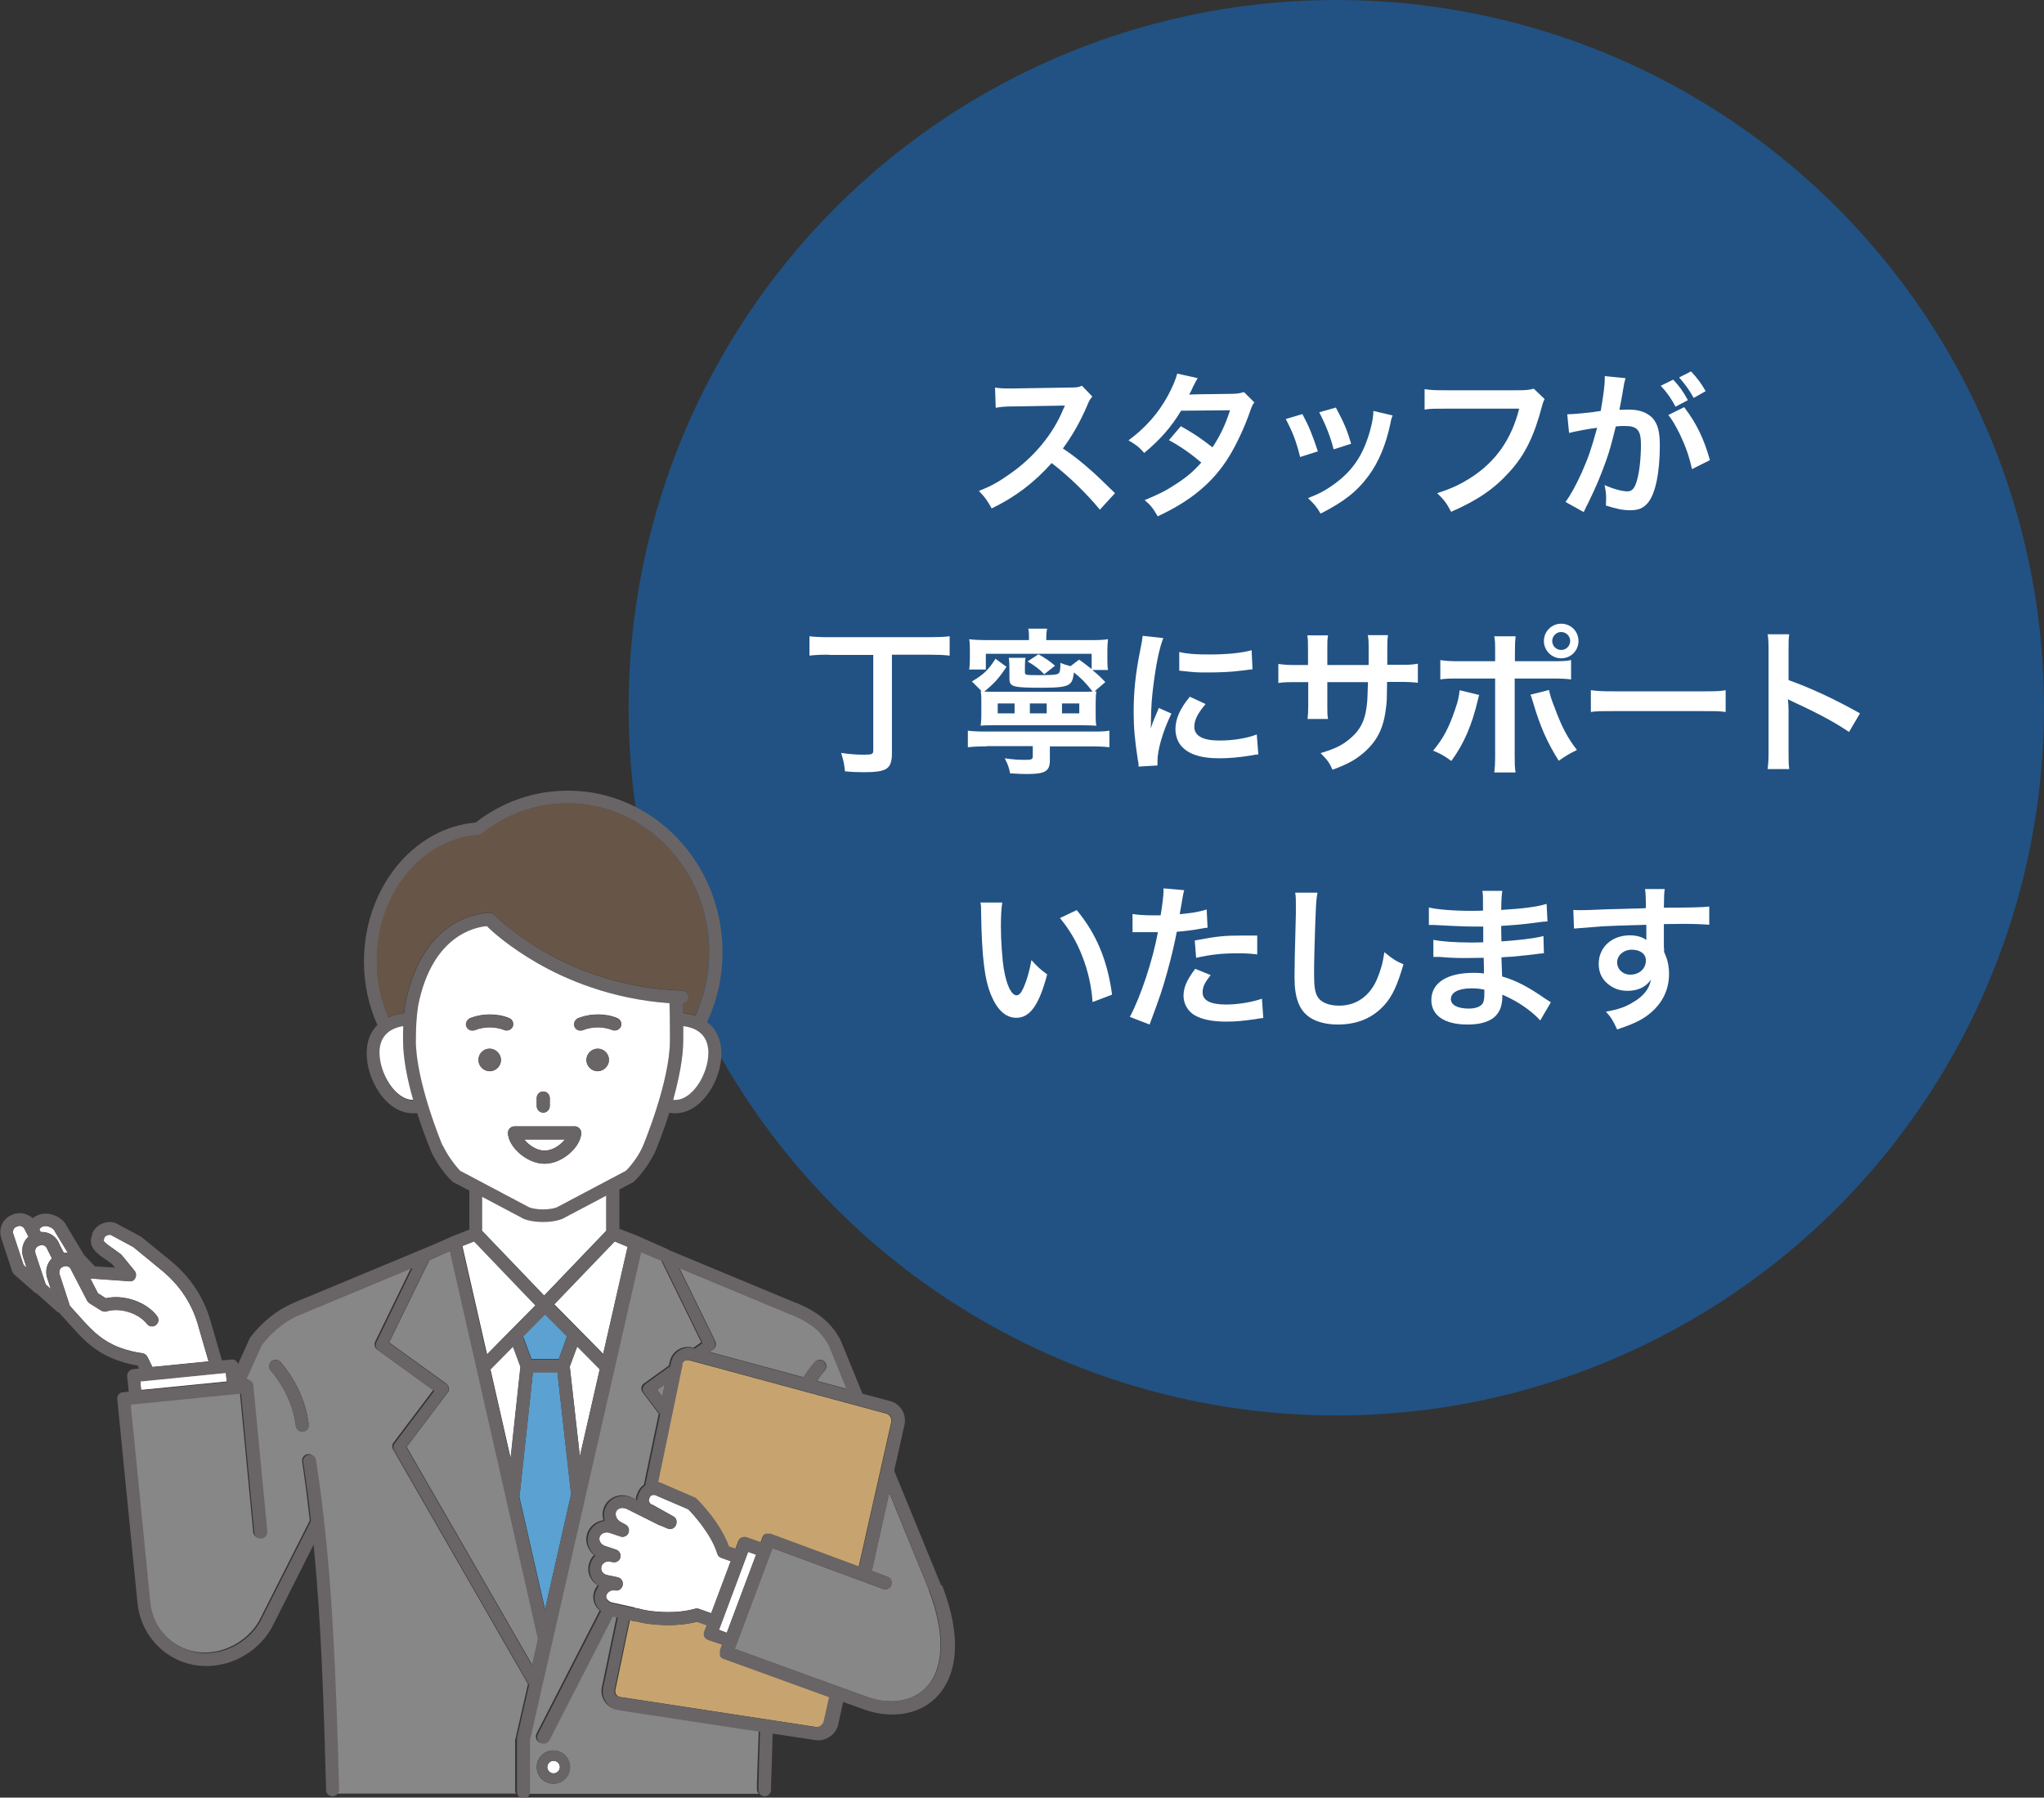 <svg xmlns="http://www.w3.org/2000/svg" id="_&#x30EC;&#x30A4;&#x30E4;&#x30FC;_2" viewBox="0 0 90.98 80.01"><rect x="0" y="0" width="90.98" height="80.01" fill="#333333" stroke="none"/><g id="_&#x30EC;&#x30A4;&#x30E4;&#x30FC;_1-2"><g><circle cx="59.48" cy="31.5" r="31.5" style="fill:#215283;"></circle><g><path d="M1.75,54.71l.06,.12c.15,0,.29,.02,.43,.09,.19,.1,.34,.27,.41,.47l.19,.37c.06,0,.12,0,.18,0l-.57-.94s-.02-.03-.02-.04c-.06-.14-.36-.26-.51-.2l-.04,.02c-.06,.02-.1,.06-.12,.11Z" style="fill:#fff;"></path><path d="M1.19,56.44l-.15-.45c-.12-.35-.02-.72,.23-.94l-.13-.25s-.01-.02-.02-.04c-.03-.08-.08-.14-.14-.17-.04-.02-.11-.04-.2-.01l-.04,.02c-.07,.02-.11,.07-.14,.13-.03,.07-.03,.15,0,.23,0,0,0,0,0,0l.45,1.36,.14,.13Z" style="fill:#fff;"></path><path d="M2.26,57.37l-.15-.45c-.12-.34-.03-.69,.2-.91l-.18-.36s-.01-.02-.02-.04c-.03-.08-.08-.14-.14-.17-.04-.02-.11-.04-.2-.01l-.05,.02c-.16,.06-.19,.23-.14,.36,0,0,0,0,0,0l.45,1.36,.23,.2Z" style="fill:#fff;"></path><path d="M8.86,59.14s0,0,0,0c-.28-1.09-.85-1.96-1.76-2.68l-1.17-.96-1-.54c-.1-.03-.26,.04-.29,.13v.04c-.05,.08-.05,.11,.14,.26l.57,.41s.04,.03,.06,.05l.58,.71c.1,.12,.08,.3-.04,.41-.02,.02-.04,.03-.07,.04,0,0-.02,0-.03,.01,0,0-.02,0-.03,0,0,0-.02,0-.03,0-.01,0-.02,0-.03,0,0,0-.01,0-.02,0l-1.68-.12s-.03,0-.04,0l.34,.66,.35,.22c.8-.18,1.8,.16,2.28,.79,.1,.13,.07,.31-.05,.4-.13,.1-.31,.07-.4-.05-.37-.48-1.2-.74-1.79-.56-.08,.02-.17,.01-.24-.03l-.53-.33s-.08-.07-.1-.11l-.68-1.31s-.01-.02-.02-.04c-.03-.08-.08-.14-.14-.17-.04-.02-.11-.04-.2-.01l-.04,.02c-.16,.06-.19,.23-.14,.36l.45,1.38,.47,.52c.7,.79,1.3,1.37,2.76,1.59,.09,.01,.18,.07,.22,.16l.22,.45,2.5-.25-.42-1.45Z" style="fill:#fff;"></path><path d="M22.96,77.38s0-.04,0-.06l.54-2.37-6-10.43c-.06-.1-.05-.23,.02-.32l1.76-2.33-2.49-1.8c-.11-.08-.15-.23-.09-.36l1.61-3.31-5.02,2.09s0,0-.01,0c-.6,.25-1.19,.72-1.67,1.33l-.71,1.58h.03s0,0,0,0c0,0,0,0,0,0,.08,0,.15,.02,.21,.06,0,0,0,0,0,0,.01,0,.02,.02,.03,.03,0,0,0,0,.01,.01,0,0,.01,.02,.02,.03,0,0,0,.01,.01,.02,0,0,0,.02,.01,.03,0,0,0,.02,.01,.03,0,0,0,.02,0,.03,0,0,0,.02,0,.03,0,0,0,0,0,0,0,0,0,0,0,0l.62,6.47c.02,.16-.1,.3-.26,.31,0,0-.02,0-.03,0-.15,0-.27-.11-.29-.26l-.59-6.19-4.91,.49,.87,8.78c.14,1.38,1.35,2.4,2.7,2.27,0,0,0,0,0,0,.95-.07,1.89-.72,2.28-1.57,0,0,0,0,0,0l2.17-4.3c-.1-.88-.21-1.75-.34-2.62-.02-.16,.08-.3,.24-.33,.16-.02,.3,.08,.33,.24,.74,4.81,.88,9.7,1.01,14.43v.24c0,.08-.02,.15-.07,.2h8s-.03-.07-.03-.12v-2.34Zm-9.46-13.66s-.02,0-.04,0c-.14,0-.27-.11-.29-.25-.11-.88-.5-1.74-1.12-2.47-.1-.12-.09-.3,.03-.41,.12-.1,.3-.09,.41,.03,.69,.82,1.13,1.77,1.25,2.77,.02,.16-.09,.3-.25,.32Z" style="fill:#878787;"></path><path d="M33.69,79.63v-.24c.03-.77,.05-1.55,.08-2.34l-6.29-.96c-.23-.04-.43-.16-.56-.35-.13-.19-.18-.42-.13-.65l.65-3.12-.22-.05-2.82,5.5c-.07,.14-.25,.2-.39,.13-.14-.07-.2-.25-.13-.39l2.81-5.48c-.07-.06-.13-.13-.17-.2-.11-.18-.14-.39-.09-.59,.03-.12,.09-.24,.17-.33-.12-.07-.22-.17-.29-.29-.13-.21-.16-.45-.09-.68,.04-.15,.12-.28,.22-.38-.1-.08-.19-.19-.25-.31-.11-.21-.12-.45-.05-.66,.11-.31,.38-.53,.72-.58-.06-.21-.05-.43,.05-.63,.14-.29,.45-.48,.79-.48,.15,0,.31,.04,.44,.11l.16,.08c0-.1,.03-.19,.07-.28l.03-.07c.06-.13,.15-.23,.26-.31l.66-3.16-.71-.94c-.05-.06-.07-.14-.06-.22,.01-.08,.05-.15,.12-.19l1.1-.79,.04-.17c.08-.39,.41-.66,.81-.66,.07,0,.15,0,.22,.03h.03s.34-.24,.34-.24l-1.78-3.64-.95-.4-4.95,21.71v2.31s-.01,.09-.03,.12h.86s9.42,0,9.42,0c-.06-.05-.09-.13-.09-.21Zm-9.06-.24c-.41,0-.74-.33-.74-.74s.33-.74,.74-.74,.74,.33,.74,.74-.33,.74-.74,.74Z" style="fill:#878787;"></path><path d="M31.74,60.06l-.16,.11,4.19,1.13c.15-.23,.31-.46,.5-.68,.1-.12,.29-.14,.41-.03,.12,.1,.14,.29,.03,.41-.13,.15-.24,.3-.35,.46l1.34,.36-.8-1.97s-.01-.02-.02-.02c-.38-.72-1.05-1.08-1.66-1.33,0,0,0,0-.01,0l-4.97-2.07,1.6,3.27c.06,.13,.02,.28-.09,.36Z" style="fill:#878787;"></path><polygon points="29.48 62.17 29.59 61.61 29.25 61.86 29.48 62.17" style="fill:#878787;"></polygon><polygon points="23.17 60.82 22.84 59.92 21.83 60.94 22.73 64.9 23.17 60.82" style="fill:#fff;"></polygon><polygon points="25.7 59.91 25.36 60.81 25.81 64.81 26.7 60.93 25.7 59.91" style="fill:#fff;"></polygon><polygon points="22.74 59.2 22.74 59.2 23.84 58.09 21.11 55.24 20.58 55.45 21.68 60.28 22.74 59.2" style="fill:#fff;"></polygon><polygon points="27.37 55.24 24.67 58.05 26.85 60.26 27.94 55.48 27.37 55.24" style="fill:#fff;"></polygon><polygon points="25.24 59.47 24.26 58.48 23.28 59.47 23.66 60.49 24.87 60.49 25.24 59.47" style="fill:#5ba1d1;"></polygon><polygon points="24.81 61.07 23.72 61.07 23.12 66.63 24.26 71.63 25.42 66.51 24.81 61.07" style="fill:#5ba1d1;"></polygon><path d="M23.96,72.93l-3.92-17.26-.93,.42-1.79,3.66,2.54,1.83c.06,.05,.1,.11,.12,.19,.01,.08,0,.15-.06,.22l-1.82,2.41,5.6,9.72,.27-1.19Z" style="fill:#878787;"></path><path d="M24.64,78.37c-.15,0-.28,.13-.28,.28s.13,.28,.28,.28,.28-.13,.28-.28-.13-.28-.28-.28Z" style="fill:#fff;"></path><path d="M24.64,77.91c-.41,0-.74,.33-.74,.74s.33,.74,.74,.74,.74-.33,.74-.74-.33-.74-.74-.74Zm0,1.02c-.15,0-.28-.13-.28-.28s.13-.28,.28-.28,.28,.13,.28,.28-.13,.28-.28,.28Z" style="fill:#696566;"></path><path d="M13.74,63.4c-.13-1-.56-1.95-1.25-2.77-.1-.12-.29-.14-.41-.03-.12,.1-.14,.29-.03,.41,.62,.73,1.01,1.58,1.12,2.47,.02,.15,.14,.25,.29,.25,.01,0,.02,0,.04,0,.16-.02,.27-.16,.25-.32Z" style="fill:#696566;"></path><rect x="6.25" y="61.28" width="3.83" height=".4" transform="translate(-6.02 1.1) rotate(-5.66)" style="fill:#fff;"></rect><path d="M32.23,73.83s0,0,0,0c0,0,0,0,0,0,0,0-.01,0-.02-.01,0,0-.02,0-.03-.01,0,0-.01-.01-.02-.02,0,0-.02-.01-.02-.02,0,0-.01-.01-.02-.02,0,0-.01-.01-.02-.02,0,0,0-.02-.01-.02,0,0-.01-.02-.01-.02,0,0,0-.02,0-.03,0,0,0-.02,0-.03,0,0,0-.02,0-.03,0,0,0-.02,0-.03,0,0,0-.02,0-.03,0,0,0-.02,0-.03,0,0,0-.02,0-.03,0,0,0-.02,0-.03,0,0,0,0,0,0,0,0,0,0,0,0l.09-.25-.62-.21c-.07-.03-.13-.08-.17-.15-.03-.07-.04-.15,0-.22l.11-.28-.45-.16c-.62,.16-1.34,.19-2.12,.1-.2-.02-.39-.06-.55-.11,0,0-.02,0-.02,0-.02,0-.04,0-.06,0l-.25-.06-.65,3.11c-.01,.07,0,.14,.04,.2s.1,.1,.17,.11l8.76,1.34s.03,0,.05,0c.15,0,.29-.11,.33-.26l.24-1.07-4.71-1.71Z" style="fill:#c7a46f;"></path><path d="M29.28,65.97c.06,.01,.12,.03,.17,.06l1.46,.63s.04,.02,.06,.04c.1,.08,1.09,1.09,1.46,2.14l.3,.1,.13-.34c.05-.15,.22-.22,.36-.17l.63,.22,.08-.21s0,0,0,0h0s0,0,0,0c0,0,0-.02,.01-.02,0,0,0-.02,.01-.03,0,0,0-.01,.01-.02,0,0,.01-.02,.02-.03,0,0,.01-.01,.02-.02,0,0,.02-.01,.02-.02,0,0,.02,0,.02-.01,0,0,.02-.01,.02-.01,0,0,.02,0,.03-.01,0,0,.01,0,.02,0,.01,0,.02,0,.04,0,0,0,.01,0,.02,0,.01,0,.02,0,.04,0,0,0,.01,0,.02,0,.01,0,.02,0,.03,0,0,0,.02,0,.02,0l3.94,1.46,1.45-6.44c.04-.16-.07-.33-.22-.37l-8.79-2.38s-.05,0-.07,0c-.12,0-.22,.08-.25,.2l-1.09,5.25Z" style="fill:#c7a46f;"></path><path d="M28.26,71.57s.09,0,.13,.01c.16,.05,.35,.09,.57,.12,.74,.09,1.42,.06,1.98-.1,.03,0,.05-.01,.08-.01,.03,0,.06,0,.1,.02l.54,.19,.87-2.32-.42-.15c-.09-.03-.15-.1-.18-.19-.26-.86-1.11-1.79-1.29-1.97l-1.42-.61s0,0,0,0c-.04-.02-.08-.03-.12-.03-.05,0-.13,.02-.17,.1l-.03,.07c-.03,.06-.02,.12,0,.15,.02,.05,.07,.1,.12,.12,0,0,.01,0,.02,0l.93,.52c.11,.06,.17,.18,.14,.3v.03c-.02,.09-.08,.16-.16,.2-.08,.04-.17,.04-.25,0-.14-.06-.26-.11-.37-.15-.01,0-.03,0-.04-.02l-1.4-.7c-.06-.03-.12-.04-.19-.04-.12,0-.23,.06-.27,.15-.08,.16,.01,.38,.2,.48l.22,.12c.13,.07,.18,.23,.12,.37-.06,.14-.22,.2-.36,.15l-.47-.16s-.09-.02-.13-.02c-.15,0-.27,.08-.32,.2-.02,.07-.02,.15,.02,.22,.04,.09,.13,.16,.23,.19l.48,.16c.15,.05,.23,.21,.19,.36-.05,.15-.21,.23-.36,.19h-.04s-.07-.03-.11-.03c-.16,0-.29,.09-.33,.23-.03,.1,0,.18,.03,.23,.05,.08,.13,.13,.22,.15l.47,.1c.15,.03,.25,.17,.23,.31h0c0,.09-.05,.16-.11,.21-.06,.05-.14,.07-.22,.06h-.08s-.02-.01-.03-.01c-.13,0-.26,.11-.3,.25-.01,.05,0,.09,.03,.14,.05,.08,.15,.15,.26,.17l.99,.22Z" style="fill:#fff;"></path><polygon points="33.66 69.18 33.3 69.06 32 72.54 32.35 72.67 33.66 69.18" style="fill:#fff;"></polygon><path d="M41.35,70.77l-1.77-4.33-.78,3.48,.7,.26c.15,.06,.23,.22,.17,.37-.04,.12-.15,.19-.27,.19-.03,0-.07,0-.1-.02l-4.92-1.82-1.68,4.49,5.76,2.09s0,0,0,0c1.04,.42,2.09,.29,2.72-.33,.85-.84,.91-2.43,.16-4.37Z" style="fill:#878787;"></path><path d="M41.89,70.56s0,0,0,0c0,0,0,0,0,0l-2.09-5.1,.46-2.05c.1-.46-.18-.93-.64-1.05l-1.23-.33-1-2.44s-.03-.06-.06-.09c-.47-.82-1.21-1.23-1.88-1.51,0,0-.01,0-.02,0l-5.63-2.34s-.04-.03-.06-.04l-1.35-.6s0,0,0,0c0,0,0,0,0,0l-.82-.32v-1.75l.61-.32s.04-.03,.06-.05c.34-.32,.75-.92,.94-1.35,.02-.06,.32-.76,.61-1.69,.09,.01,.17,.02,.26,.02,.55,0,1.08-.32,1.49-.91,.36-.51,.57-1.17,.57-1.76s-.23-1.09-.64-1.39c.45-.95,.69-2.01,.69-3.11,0-3.96-3.08-7.19-6.88-7.19-1.5,0-2.91,.49-4.11,1.42-2.79,.24-4.97,2.94-4.97,6.19,0,1.03,.22,1.98,.6,2.82-.31,.3-.48,.73-.48,1.26,0,.59,.21,1.24,.57,1.76,.41,.59,.94,.91,1.49,.91,.07,0,.13,0,.19-.01,.29,.93,.59,1.62,.61,1.68,.18,.43,.59,1.03,.94,1.35,.02,.02,.04,.03,.06,.05l.71,.37v1.74l-.75,.29s0,0,0,0c0,0,0,0,0,0l-.83,.37-6.25,2.6s-.01,0-.02,.01c-.7,.3-1.35,.82-1.9,1.52,0,0,0,0,0,0,0,0-.01,.02-.02,.03,0,0-.01,.02-.01,.03,0,0,0,0,0,0l-.51,1.13c-.02-.05-.05-.1-.09-.14-.06-.05-.14-.07-.21-.06l-.42,.04-.45-1.55c-.31-1.21-.95-2.19-1.95-2.98l-1.19-.97s-.03-.02-.05-.03l-1.05-.56s-.02-.01-.03-.02c-.4-.15-.9,.06-1.05,.46v.04c-.18,.44,.05,.7,.32,.92,0,0,0,0,.01,.01l.55,.39,.13,.16-.9-.06-.49-.52-.76-1.27c-.19-.42-.81-.67-1.25-.5l-.04,.02c-.08,.03-.16,.08-.23,.13-.06-.05-.12-.1-.19-.13-.2-.11-.44-.12-.66-.05l-.04,.02c-.22,.08-.39,.24-.48,.45-.08,.2-.09,.42-.01,.64l.47,1.43s.04,.09,.08,.13l.92,.81s.06,.04,.09,.05l.9,.8s.07,.05,.11,.06c0,.01,.02,.03,.03,.04l.51,.56c.7,.8,1.41,1.48,2.95,1.75l.06,.13-.27,.03c-.16,.02-.27,.16-.26,.32l.07,.68-.26,.03c-.08,0-.15,.04-.19,.1-.05,.06-.07,.14-.06,.21l.9,9.07c.16,1.6,1.49,2.8,3.04,2.8,.1,0,.19,0,.29-.01,1.17-.09,2.27-.85,2.75-1.9l1.76-3.49c.35,3.57,.45,7.17,.55,10.68v.24c.01,.16,.14,.28,.3,.28,0,0,0,0,0,0,.08,0,.15-.04,.2-.09,.05-.05,.08-.13,.08-.2v-.24c-.14-4.73-.28-9.63-1.02-14.43-.02-.16-.17-.27-.33-.24-.16,.02-.27,.17-.24,.33,.13,.87,.25,1.75,.34,2.62l-2.17,4.3s0,0,0,0c-.39,.85-1.33,1.5-2.28,1.57,0,0,0,0,0,0-1.35,.13-2.57-.88-2.7-2.27l-.87-8.78,4.91-.49,.59,6.19c.01,.15,.14,.26,.29,.26,0,0,.02,0,.03,0,.16-.02,.27-.16,.26-.31l-.62-6.47s0,0,0,0c0,0,0,0,0,0,0,0,0-.02,0-.03,0-.01,0-.02,0-.03,0,0,0-.02-.01-.03,0,0,0-.02-.01-.03,0,0,0-.01-.01-.02,0,0-.01-.02-.02-.03,0,0,0,0-.01-.01,0-.01-.02-.02-.03-.03,0,0,0,0,0,0-.06-.05-.13-.07-.21-.06,0,0,0,0,0,0h-.03s.71-1.57,.71-1.57c.48-.61,1.07-1.08,1.67-1.33,0,0,0,0,.01,0l5.02-2.09-1.61,3.31c-.06,.13-.02,.28,.09,.36l2.49,1.8-1.76,2.33c-.07,.09-.08,.22-.02,.32l6,10.43-.54,2.37s0,.04,0,.06v2.34s.01,.09,.03,.12c.05,.1,.14,.17,.26,.17s.21-.07,.26-.17c.02-.04,.03-.08,.03-.12v-2.31l4.95-21.71,.95,.4,1.78,3.64-.34,.24h-.03c-.07-.03-.15-.04-.22-.04-.4,0-.73,.27-.81,.66l-.04,.17-1.1,.79c-.06,.05-.1,.11-.12,.19-.01,.08,0,.15,.06,.22l.71,.94-.66,3.16c-.11,.08-.2,.18-.26,.31l-.03,.07c-.04,.09-.07,.18-.07,.28l-.16-.08c-.14-.07-.29-.11-.44-.11-.35,0-.65,.18-.79,.48-.1,.2-.11,.42-.05,.63-.33,.05-.61,.27-.72,.58-.07,.22-.06,.45,.05,.66,.06,.12,.14,.22,.25,.31-.1,.1-.18,.23-.22,.38-.07,.23-.03,.48,.09,.68,.07,.12,.17,.22,.29,.29-.08,.1-.13,.21-.17,.33-.05,.2-.02,.41,.09,.59,.05,.08,.11,.14,.17,.2l-2.81,5.48c-.07,.14-.02,.32,.13,.39,.14,.07,.32,.02,.39-.13l2.82-5.5,.22,.05-.65,3.12c-.05,.23,0,.46,.13,.65,.13,.19,.33,.31,.56,.35l6.29,.96c-.03,.78-.05,1.56-.07,2.34v.24c0,.08,.03,.16,.08,.21,.05,.05,.12,.08,.19,.08,0,0,0,0,0,0,.16,0,.28-.12,.29-.28v-.24c.03-.75,.05-1.51,.07-2.27l1.9,.29s.09,.01,.13,.01c.42,0,.8-.3,.89-.71l.22-1,.78,.28c.48,.19,.95,.28,1.41,.28,.75,0,1.43-.25,1.93-.74,.6-.59,1.43-2.03,.29-4.99Zm-3.42,4.92s0,0,0,0l-5.76-2.09,1.68-4.49,4.92,1.82s.07,.02,.1,.02c.12,0,.23-.07,.27-.19,.06-.15-.02-.32-.17-.37l-.7-.26,.78-3.48,1.77,4.33c.75,1.94,.69,3.54-.16,4.37-.63,.63-1.68,.75-2.72,.33Zm-2.1,1.39s-.03,0-.05,0l-8.76-1.34c-.07-.01-.13-.05-.17-.11s-.05-.13-.04-.2l.65-3.11,.25,.06s.04,0,.06,0c0,0,.02,0,.02,0,.17,.05,.35,.08,.55,.11,.78,.1,1.5,.06,2.12-.1l.45,.16-.11,.28c-.03,.07-.02,.15,0,.22,.03,.07,.09,.12,.17,.15l.62,.21-.09,.25s0,0,0,0c0,0,0,0,0,0,0,0,0,.02,0,.03,0,0,0,.02,0,.03,0,0,0,.02,0,.03,0,0,0,.02,0,.03,0,0,0,.02,0,.03,0,0,0,.02,0,.03,0,0,0,.02,0,.03,0,0,0,.02,0,.03,0,0,0,.02,.01,.02,0,0,0,.02,.01,.02,0,0,.01,.01,.02,.02,0,0,.01,.01,.02,.02,0,0,.02,.01,.02,.02,0,0,.01,.01,.02,.02,0,0,.02,0,.03,.01,0,0,.01,0,.02,.01,0,0,0,0,0,0,0,0,0,0,0,0l4.71,1.71-.24,1.07c-.03,.14-.18,.26-.33,.26Zm-9.36-5.69s-.04-.1-.03-.14c.04-.14,.17-.25,.3-.25,0,0,.02,0,.03,0h.08c.08,.02,.16,0,.22-.05,.06-.05,.1-.12,.11-.2h0c.02-.16-.08-.3-.23-.33l-.47-.1c-.1-.02-.18-.07-.22-.15-.03-.05-.06-.13-.03-.23,.04-.14,.17-.23,.33-.23,.04,0,.08,0,.11,.02h.04c.15,.06,.31-.03,.36-.18,.05-.15-.03-.31-.19-.36l-.48-.16c-.1-.03-.18-.1-.23-.19-.04-.07-.04-.15-.02-.22,.04-.12,.17-.2,.32-.2,.05,0,.09,0,.13,.02l.47,.16c.14,.05,.3-.02,.36-.15,.06-.14,0-.3-.12-.37l-.22-.12c-.18-.1-.27-.32-.2-.48,.05-.09,.15-.15,.27-.15,.06,0,.13,.02,.19,.04l1.4,.7s.03,.01,.04,.02c.11,.04,.24,.09,.37,.15,.08,.04,.17,.04,.25,0,.08-.04,.14-.12,.15-.2v-.03c.03-.12-.03-.24-.14-.3l-.93-.52s-.01,0-.02,0c-.06-.03-.1-.07-.12-.12-.01-.03-.02-.09,0-.15l.03-.07c.04-.09,.11-.1,.17-.1,.04,0,.08,0,.12,.03,0,0,0,0,0,0l1.42,.61c.19,.18,1.04,1.11,1.29,1.97,.03,.09,.09,.16,.18,.19l.42,.15-.87,2.32-.54-.19s-.06-.02-.1-.02c-.03,0-.05,0-.08,.01-.57,.16-1.24,.19-1.98,.1-.21-.03-.4-.07-.57-.12-.04-.01-.09-.02-.13-.01l-.99-.22c-.11-.03-.21-.09-.26-.17Zm2.46-9.01l-.23-.31,.35-.25-.12,.56Zm.89-1.44c.03-.12,.13-.2,.25-.2,.02,0,.05,0,.07,0l8.79,2.38c.16,.04,.26,.21,.22,.37l-1.45,6.44-3.94-1.46s-.02,0-.02,0c-.01,0-.02,0-.03,0,0,0-.01,0-.02,0-.01,0-.02,0-.04,0,0,0-.01,0-.02,0-.01,0-.02,0-.04,0,0,0-.02,0-.02,0,0,0-.02,0-.03,.01,0,0-.02,0-.02,.01,0,0-.02,0-.02,.01,0,0-.02,.01-.02,.02,0,0-.01,.01-.02,.02,0,0-.01,.02-.02,.03,0,0-.01,.01-.01,.02,0,0,0,.02-.01,.03,0,0,0,.01-.01,.02h0s0,0,0,0c0,0,0,0,0,0l-.08,.21-.63-.22c-.15-.05-.31,.03-.36,.17l-.13,.34-.3-.1c-.37-1.05-1.36-2.06-1.46-2.14-.02-.02-.04-.03-.06-.04l-1.46-.63c-.06-.03-.11-.04-.17-.06l1.09-5.25Zm1.46-1.02l-1.6-3.27,4.97,2.07s0,0,.01,0c.61,.25,1.28,.61,1.66,1.33,0,0,0,.02,.02,.02l.8,1.97-1.34-.36c.11-.16,.22-.31,.35-.46,.1-.12,.09-.3-.03-.41-.12-.1-.3-.09-.41,.03-.18,.22-.35,.44-.5,.68l-4.19-1.13,.16-.11c.11-.08,.15-.23,.09-.36Zm-8.14,14.42l-5.6-9.72,1.82-2.41c.05-.06,.07-.14,.06-.22-.01-.08-.05-.15-.12-.19l-2.54-1.83,1.79-3.66,.93-.42,3.92,17.26-.27,1.19Zm-2.23-37.02c1.1-.88,2.42-1.35,3.82-1.35,3.47,0,6.3,2.97,6.3,6.61,0,1.03-.22,1.99-.62,2.84-.17-.06-.35-.09-.54-.12,0-.14,0-.28-.02-.42,.14-.01,.26-.13,.26-.28,0-.16-.12-.29-.28-.3-2.73-.08-4.86-.99-6.16-1.74-1.42-.82-2.2-1.62-2.21-1.63-.05-.06-.13-.09-.2-.09-.03,0-.8-.01-1.65,.52-1.39,.87-1.93,2.51-2.14,3.73,0,.02,0,.05,0,.07,0,.05,0,.1-.01,.14-.26,.03-.5,.09-.71,.19-.33-.74-.51-1.59-.51-2.49,0-2.98,1.99-5.45,4.52-5.62,.06,0,.12-.03,.16-.06Zm10.07,9.76c0,.92-.7,2.1-1.48,2.1-.03,0-.06,0-.09,0,.25-.86,.45-1.83,.45-2.66h0s0-.3,0-.3c0-.11,0-.22,0-.33,.91,.12,1.12,.7,1.12,1.19Zm-13.01-.56c0-.51,.02-1.02,.1-1.54,.62-3.16,2.57-3.51,3.06-3.55,.25,.24,1.01,.93,2.22,1.63,1.28,.74,3.31,1.62,5.91,1.8,.03,.42,.03,.84,.02,1.35v.3s0,0,0,0h0c0,1.84-1.18,4.66-1.19,4.68-.15,.35-.5,.85-.77,1.13l-3.08,1.63c-.33,.12-.89,.12-1.22,0l-3.08-1.63c-.28-.27-.63-.78-.77-1.13-.01-.03-1.19-2.84-1.19-4.68Zm-.56-.62c0,.21-.01,.42-.01,.62,0,0,0,0,0,0s0,0,0,0c0,.82,.21,1.8,.45,2.66,0,0-.02,0-.02,0-.78,0-1.48-1.17-1.48-2.1,0-.48,.2-1.05,1.06-1.18Zm5.36,8.58s.02,.01,.03,.01c.23,.09,.53,.13,.83,.13s.6-.04,.83-.13c.01,0,.02,0,.03-.01l1.95-1.03v1.56l-2.76,2.88-2.76-2.88v-1.5l1.85,.98Zm-2.74,1.2l.53-.21,2.73,2.85-1.1,1.11s0,0,0,0l-1.07,1.08-1.1-4.83Zm2.26,4.48l.33,.89-.44,4.08-.9-3.95,1.01-1.02Zm.45-.45l.98-.99,.98,.99-.38,1.02h-1.21l-.38-1.02Zm2.08,1.34l.33-.9,1,1.01-.88,3.88-.45-4Zm-2.24,5.81l.6-5.56h1.09l.61,5.45-1.17,5.12-1.14-5Zm1.54-8.58l2.7-2.81,.57,.24-1.09,4.78-2.18-2.21Zm8.64,11.01l.35,.12-1.3,3.48-.35-.12,1.3-3.48Zm-27.06-7.59l3.81-.38,.04,.4-3.81,.38-.04-.4Zm.32-1.09c-.04-.09-.12-.15-.22-.16-1.46-.22-2.06-.8-2.76-1.59l-.47-.52-.45-1.38c-.05-.13-.02-.3,.14-.36l.04-.02c.09-.03,.16,0,.2,.01,.07,.03,.12,.1,.14,.17,0,.01,0,.02,.02,.04l.68,1.31s.06,.09,.1,.11l.53,.33c.07,.04,.16,.06,.24,.03,.59-.18,1.42,.08,1.79,.56,.1,.13,.28,.15,.4,.05,.13-.1,.15-.28,.05-.4-.49-.63-1.49-.97-2.28-.79l-.35-.22-.34-.66s.03,0,.04,0l1.68,.12s.01,0,.02,0c.01,0,.02,0,.03,0,0,0,.02,0,.03,0,0,0,.02,0,.03,0,0,0,.02,0,.03-.01,.02-.01,.05-.02,.07-.04,.12-.1,.14-.28,.04-.41l-.58-.71s-.03-.04-.06-.05l-.57-.41c-.19-.16-.18-.18-.15-.26v-.04c.05-.09,.21-.16,.31-.13l1,.54,1.17,.96c.9,.72,1.48,1.6,1.76,2.68,0,0,0,0,0,0l.42,1.45-2.5,.25-.22-.45ZM.6,54.94c-.03-.08-.03-.16,0-.23,.03-.06,.07-.1,.14-.13l.04-.02c.09-.03,.16,0,.2,.01,.07,.03,.12,.1,.14,.17,0,.01,0,.02,.02,.04l.13,.25c-.25,.22-.36,.58-.23,.94l.15,.45-.14-.13-.45-1.36s0,0,0,0Zm1.32-.35c.16-.06,.46,.06,.51,.2,0,.01,.01,.03,.02,.04l.57,.94c-.06,0-.12,0-.18,0l-.19-.37c-.08-.21-.22-.37-.41-.47-.13-.07-.28-.1-.43-.09l-.06-.12s.07-.09,.12-.11l.04-.02Zm-.33,1.22s0,0,0,0c-.05-.13-.02-.3,.14-.36l.05-.02c.09-.03,.16,0,.2,.01,.07,.03,.12,.1,.14,.17,0,.01,0,.02,.02,.04l.18,.36c-.24,.22-.32,.57-.2,.91l.15,.45-.23-.2-.45-1.36Z" style="fill:#696566;"></path><path d="M16.77,42.78c0,.9,.18,1.75,.51,2.49,.21-.09,.44-.16,.71-.19,0-.05,0-.1,.01-.14,0-.02,0-.04,0-.07,.21-1.22,.75-2.86,2.14-3.73,.85-.53,1.62-.52,1.65-.52,.08,0,.15,.03,.2,.09,0,0,.79,.82,2.21,1.63,1.31,.75,3.43,1.66,6.16,1.74,.16,0,.28,.14,.28,.3,0,.15-.12,.27-.26,.28,0,.14,.01,.28,.02,.42,.2,.02,.38,.06,.54,.12,.4-.85,.62-1.82,.62-2.84,0-3.64-2.83-6.61-6.3-6.61-1.39,0-2.71,.47-3.82,1.35-.05,.04-.1,.06-.16,.06-2.54,.17-4.52,2.64-4.52,5.62Z" style="fill:#675648;"></path><path d="M18.37,48.95s.02,0,.02,0c-.25-.86-.45-1.84-.45-2.66,0,0,0,0,0,0s0,0,0,0c0-.2,0-.41,.01-.62-.86,.14-1.06,.7-1.06,1.18,0,.92,.7,2.1,1.48,2.1Z" style="fill:#fff;"></path><path d="M30.41,45.67c0,.11,0,.21,0,.33v.3s0,0,0,0c0,.82-.21,1.79-.45,2.66,.03,0,.06,0,.09,0,.78,0,1.48-1.17,1.48-2.1,0-.49-.2-1.07-1.12-1.19Z" style="fill:#fff;"></path><path d="M21.46,54.78l2.76,2.88,2.76-2.88v-1.56l-1.95,1.03s-.02,.01-.03,.01c-.23,.09-.53,.13-.83,.13s-.6-.04-.83-.13c-.01,0-.02,0-.03-.01l-1.85-.98v1.5Z" style="fill:#fff;"></path><path d="M24.24,51.21c.37,0,.72-.26,.91-.5h-1.82c.19,.24,.54,.5,.91,.5Z" style="fill:#fff;"></path><path d="M19.71,50.98c.15,.35,.5,.85,.77,1.13l3.08,1.63c.33,.12,.89,.12,1.22,0l3.08-1.63c.28-.27,.63-.78,.77-1.13,.01-.03,1.19-2.84,1.19-4.68h0s0,0,0,0v-.3c0-.51,0-.93-.02-1.35-2.6-.18-4.63-1.06-5.91-1.8-1.21-.7-1.97-1.38-2.22-1.63-.49,.04-2.44,.39-3.06,3.55-.08,.52-.1,1.03-.1,1.54,0,1.84,1.18,4.66,1.19,4.68Zm4.53,.81c-.82,0-1.63-.78-1.63-1.37,0-.16,.13-.29,.29-.29h2.68c.16,0,.29,.13,.29,.29,0,.58-.81,1.37-1.63,1.37Zm1.86-4.61c0-.28,.23-.5,.5-.5s.5,.23,.5,.5-.23,.5-.5,.5-.5-.23-.5-.5Zm-1.63,1.69v.36c0,.16-.13,.29-.29,.29s-.29-.13-.29-.29v-.36c0-.16,.13-.29,.29-.29s.29,.13,.29,.29Zm-2.67-1.19c-.28,0-.5-.23-.5-.5s.23-.5,.5-.5,.5,.23,.5,.5-.23,.5-.5,.5Zm3.95-2.37c.27-.1,.56-.16,.86-.16s.59,.05,.86,.16c.15,.06,.22,.22,.17,.37-.04,.11-.15,.18-.27,.18-.03,0-.07,0-.1-.02-.21-.08-.43-.12-.65-.12s-.45,.04-.65,.12c-.15,.06-.32-.02-.37-.17-.06-.15,.02-.32,.17-.37Zm-4.81,0c.27-.1,.56-.16,.86-.16s.59,.05,.86,.16c.15,.06,.22,.22,.17,.37-.04,.11-.15,.18-.27,.18-.03,0-.07,0-.1-.02-.21-.08-.43-.12-.65-.12s-.45,.04-.65,.12c-.15,.06-.32-.02-.37-.17-.06-.15,.02-.32,.17-.37Z" style="fill:#fff;"></path><path d="M21.79,46.67c-.28,0-.5,.23-.5,.5s.23,.5,.5,.5,.5-.23,.5-.5-.23-.5-.5-.5Z" style="fill:#696566;"></path><path d="M21.14,45.85c.21-.08,.43-.12,.65-.12s.45,.04,.65,.12c.03,.01,.07,.02,.1,.02,.12,0,.23-.07,.27-.18,.06-.15-.02-.32-.17-.37-.27-.1-.56-.16-.86-.16s-.59,.05-.86,.16c-.15,.06-.22,.22-.17,.37,.06,.15,.22,.22,.37,.17Z" style="fill:#696566;"></path><path d="M27.11,47.17c0-.28-.23-.5-.5-.5s-.5,.23-.5,.5,.23,.5,.5,.5,.5-.23,.5-.5Z" style="fill:#696566;"></path><path d="M25.95,45.85c.21-.08,.43-.12,.65-.12s.45,.04,.65,.12c.03,.01,.07,.02,.1,.02,.12,0,.23-.07,.27-.18,.06-.15-.02-.32-.17-.37-.27-.1-.56-.16-.86-.16s-.59,.05-.86,.16c-.15,.06-.22,.22-.17,.37,.06,.15,.22,.22,.37,.17Z" style="fill:#696566;"></path><path d="M24.18,48.58c-.16,0-.29,.13-.29,.29v.36c0,.16,.13,.29,.29,.29s.29-.13,.29-.29v-.36c0-.16-.13-.29-.29-.29Z" style="fill:#696566;"></path><path d="M25.58,50.14h-2.68c-.16,0-.29,.13-.29,.29,0,.58,.81,1.37,1.63,1.37s1.63-.78,1.63-1.37c0-.16-.13-.29-.29-.29Zm-1.34,1.08c-.37,0-.72-.26-.91-.5h1.82c-.19,.24-.54,.5-.91,.5Z" style="fill:#696566;"></path></g><g><path d="M48.96,22.69c-.58-.71-1.39-1.5-2.15-2.08-.79,.88-1.6,1.5-2.67,2.02-.2-.36-.28-.48-.57-.78,.54-.21,.88-.4,1.4-.77,1.06-.74,1.9-1.76,2.35-2.85l.08-.18q-.11,0-2.32,.04c-.34,0-.53,.02-.76,.06l-.03-.9c.2,.03,.33,.04,.62,.04h.17l2.46-.04c.39,0,.45-.01,.62-.08l.46,.48c-.09,.1-.15,.2-.22,.38-.32,.75-.67,1.36-1.09,1.93,.44,.29,.82,.59,1.3,1.02q.18,.15,1.02,.97l-.67,.73Z" style="fill:#fff;"></path><path d="M55.84,17.9c-.09,.12-.11,.15-.22,.47-.22,.64-.61,1.46-.9,1.93-.71,1.16-1.7,1.99-3.19,2.68-.22-.38-.32-.5-.58-.72,.6-.25,.95-.42,1.37-.7,.5-.32,.79-.57,1.15-.97-.49-.42-.91-.71-1.44-1l.53-.62c.59,.33,.88,.53,1.41,.94,.33-.5,.57-.99,.78-1.65l-2.18,.02c-.43,.72-.93,1.29-1.64,1.88-.23-.26-.34-.35-.7-.56,.77-.57,1.33-1.21,1.76-2,.2-.37,.34-.71,.41-.97l.91,.2q-.08,.13-.21,.39c-.08,.19-.13,.27-.17,.34q.11-.01,1.82-.03c.29,0,.43-.02,.62-.08l.47,.47Z" style="fill:#fff;"></path><path d="M57.97,18.43c.29,.54,.43,.88,.69,1.66l-.79,.25c-.18-.71-.32-1.08-.64-1.69l.74-.22Zm4.02,.05c-.04,.1-.06,.14-.1,.36-.2,.95-.52,1.72-.97,2.33-.52,.71-1.1,1.16-2.14,1.69-.18-.31-.27-.41-.56-.69,.49-.19,.78-.34,1.19-.64,.82-.6,1.29-1.31,1.59-2.43,.09-.34,.13-.59,.13-.81l.85,.2Zm-2.53-.34c.37,.69,.5,1,.68,1.61l-.78,.25c-.13-.53-.34-1.07-.64-1.65l.74-.21Z" style="fill:#fff;"></path><path d="M68.76,17.74c-.06,.12-.08,.17-.12,.32-.35,1.34-.76,2.18-1.44,2.93-.69,.77-1.44,1.28-2.61,1.79-.2-.38-.29-.51-.62-.83,.62-.2,1.02-.38,1.53-.71,1.09-.71,1.78-1.7,2.12-3.05h-3.33c-.47,0-.63,0-.88,.04v-.91c.27,.04,.42,.05,.9,.05h3.21c.39,0,.53-.01,.75-.07l.48,.46Z" style="fill:#fff;"></path><path d="M72.35,16.85c-.02,.07-.04,.15-.06,.22-.01,.1-.02,.13-.04,.24q-.02,.15-.12,.68c-.03,.15-.03,.16-.05,.25,.2,0,.3-.01,.43-.01,.46,0,.8,.13,1.04,.37,.24,.27,.33,.6,.33,1.24,0,1.2-.2,2.16-.54,2.55-.2,.23-.41,.32-.78,.32-.32,0-.61-.06-1.08-.21,0-.13,.01-.24,.01-.31,0-.18-.01-.32-.07-.6,.38,.17,.78,.28,1.02,.28,.2,0,.32-.13,.42-.48,.11-.36,.18-1,.18-1.6,0-.64-.16-.83-.71-.83-.14,0-.25,0-.41,.02-.21,.85-.27,1.06-.43,1.52-.25,.69-.43,1.14-.84,1.97q-.04,.06-.1,.2s-.02,.06-.06,.12l-.81-.45c.21-.27,.49-.78,.73-1.32,.3-.69,.4-.97,.68-1.98-.36,.04-1.02,.17-1.25,.23l-.08-.83c.26,0,1.11-.08,1.49-.15,.13-.75,.18-1.18,.18-1.42v-.13l.91,.09Zm2.12,.04c.28,.3,.44,.52,.66,.92l-.55,.29c-.19-.36-.41-.67-.66-.93l.55-.27Zm.5,1.24c.54,.71,.88,1.41,1.14,2.35l-.8,.4c-.13-.6-.29-1.03-.55-1.58-.21-.41-.32-.6-.5-.83l.71-.35Zm.41-.43c-.18-.33-.39-.62-.64-.9l.53-.27c.27,.29,.46,.54,.65,.88l-.53,.3Z" style="fill:#fff;"></path><path d="M36.9,29.14c-.37,0-.61,.01-.87,.04v-.86c.25,.03,.5,.04,.86,.04h4.51c.35,0,.6-.01,.87-.04v.86c-.28-.03-.54-.04-.87-.04h-1.7v4.42c0,.36-.09,.58-.29,.68-.18,.09-.45,.13-.95,.13-.29,0-.55-.01-.85-.04-.04-.36-.05-.41-.17-.82,.37,.06,.71,.08,1,.08,.38,0,.43-.02,.43-.2v-4.24h-1.97Z" style="fill:#fff;"></path><path d="M43.91,33.22c-.35,0-.58,.01-.83,.04v-.74c.24,.03,.43,.04,.83,.04h4.61c.41,0,.65,0,.86-.04v.74c-.23-.03-.5-.04-.86-.04h-1.79v.62c0,.48-.2,.61-1.01,.61-.2,0-.26,0-.76-.03-.05-.27-.1-.4-.24-.67,.42,.06,.62,.07,.92,.07s.33-.03,.33-.18v-.43h-2.05Zm4.67-4.12h-4.7v.7h-.74c.02-.14,.03-.26,.03-.5v-.37c0-.19,0-.31-.03-.48,.22,.03,.46,.04,.87,.04h1.79v-.1c0-.17,0-.26-.03-.41h.84c-.02,.08-.04,.22-.04,.41v.1h1.84c.43,0,.67,0,.91-.04-.02,.17-.03,.28-.03,.5v.37c0,.22,0,.34,.03,.5h-.7c.3,.25,.36,.31,.58,.54l-.48,.41h.08c-.02,.14-.03,.26-.03,.47v.59c0,.2,0,.31,.03,.47-.16-.01-.34-.02-.66-.02h-3.84c-.32,0-.48,0-.65,.02,.02-.15,.03-.27,.03-.46v-.62c0-.18,0-.3-.03-.46h.04s-.43-.43-.43-.43c.53-.31,.75-.53,1.05-1.01l.49,.36c-.36,.54-.55,.74-.99,1.1,.16,.01,.3,.01,.57,.01h3.71c.26,0,.35,0,.54-.01-.29-.38-.53-.62-.83-.85-.04,.35-.1,.46-.25,.55-.16,.09-.46,.13-1.11,.13-1.39,0-1.51-.03-1.51-.44v-.41q0-.33-.03-.48h.75c-.02,.08-.03,.17-.03,.36v.28c0,.13,.04,.13,.67,.13,.57,0,.76-.02,.83-.08,.06-.05,.08-.17,.08-.47,.16,.07,.22,.09,.45,.15l.38-.29c.25,.17,.3,.22,.56,.42v-.68Zm-3.42,2.21h-.75v.44h.75v-.44Zm1.32-1.3c-.23-.24-.42-.38-.74-.57l.48-.32c.32,.18,.5,.3,.74,.51l-.48,.38Zm.11,1.3h-.75v.44h.75v-.44Zm1.45,.44v-.44h-.77v.44h.77Z" style="fill:#fff;"></path><path d="M50.68,34.11c0-.13-.01-.17-.04-.33-.13-.85-.18-1.39-.18-2.09,0-.9,.08-1.7,.29-2.74,.08-.39,.09-.46,.11-.65l.92,.1c-.17,.41-.33,1.2-.44,2.09-.07,.53-.1,.94-.11,1.55,0,.15,0,.21-.01,.39,.08-.25,.09-.29,.36-.92l.56,.25c-.39,.81-.62,1.62-.62,2.12,0,.04,0,.1,0,.19l-.85,.05Zm2.98-2.77c-.35,.41-.5,.71-.5,1.01,0,.4,.38,.61,1.11,.61,.62,0,1.23-.1,1.67-.27l.07,.89c-.1,0-.13,.01-.29,.04-.56,.09-.99,.13-1.45,.13-.87,0-1.43-.2-1.74-.61-.13-.18-.21-.43-.21-.69,0-.46,.21-.92,.64-1.44l.69,.32Zm-1.16-2.32c.32,.08,.69,.11,1.3,.11,.78,0,1.44-.06,1.91-.19l.04,.85c-.06,0-.16,.02-.5,.06-.45,.06-.98,.08-1.5,.08s-.52,0-1.26-.08v-.84Z" style="fill:#fff;"></path><path d="M60.92,29.58v-.31s0-.22,0-.22c0-.46,0-.62-.04-.78h.9c-.02,.16-.03,.2-.03,.47q0,.43,0,.85h.45c.5,0,.64,0,.91-.05v.85c-.25-.03-.43-.04-.9-.04h-.47c-.01,.84-.01,.89-.05,1.16-.1,.9-.4,1.49-1.01,2.01-.38,.32-.72,.5-1.37,.74-.13-.3-.22-.43-.53-.74,.67-.2,1-.37,1.34-.67,.48-.41,.68-.88,.74-1.68,.01-.16,.01-.33,.03-.81h-1.81v1.05c0,.29,0,.41,.03,.59h-.91c.02-.15,.03-.34,.03-.6v-1.04h-.43c-.46,0-.65,0-.9,.04v-.85c.27,.04,.41,.05,.91,.05h.41v-.7c0-.29,0-.44-.03-.62h.92c-.03,.23-.03,.25-.03,.6v.72h1.82Z" style="fill:#fff;"></path><path d="M65.84,30.93c-.02,.08-.03,.09-.06,.22-.25,1.09-.62,1.96-1.18,2.72-.34-.25-.46-.31-.81-.46,.46-.55,.71-1.04,.98-1.84,.13-.36,.17-.58,.2-.85l.86,.21Zm.71-1.89c0-.35,0-.53-.04-.72h.95c-.02,.2-.03,.3-.03,.74v.37h1.6c.48,0,.64,0,.9-.05v.86c-.25-.03-.43-.04-.89-.04h-1.62v3.4c0,.36,0,.56,.04,.78h-.95c.03-.22,.04-.43,.04-.79v-3.39h-1.56c-.46,0-.64,0-.88,.04v-.86c.27,.04,.42,.05,.9,.05h1.54v-.39Zm2.4,1.68c.05,.23,.1,.41,.25,.78,.31,.84,.57,1.34,.99,1.88-.36,.18-.48,.25-.81,.48-.53-.85-.82-1.51-1.15-2.62-.06-.19-.06-.22-.11-.32l.83-.21Zm1.31-2.19c0,.43-.34,.77-.77,.77s-.77-.35-.77-.77,.34-.77,.77-.77,.77,.34,.77,.77Zm-1.17,0c0,.22,.18,.4,.4,.4s.4-.18,.4-.4-.18-.4-.4-.4-.4,.18-.4,.4Z" style="fill:#fff;"></path><path d="M70.82,30.72c.31,.04,.44,.05,1.13,.05h3.73c.69,0,.83,0,1.13-.05v.97c-.28-.04-.36-.04-1.14-.04h-3.72c-.78,0-.86,0-1.14,.04v-.97Z" style="fill:#fff;"></path><path d="M78.68,34.21c.03-.22,.04-.41,.04-.78v-4.49c0-.34-.01-.53-.04-.71h.96c-.03,.21-.03,.3-.03,.74v1.3c.96,.34,2.06,.85,3.18,1.48l-.49,.83c-.58-.4-1.31-.8-2.48-1.34-.16-.08-.18-.08-.24-.12,.02,.2,.03,.28,.03,.48v1.85c0,.36,0,.55,.03,.78h-.96Z" style="fill:#fff;"></path><path d="M44.61,40.18c-.04,.26-.06,.6-.06,1.06,0,.61,.06,1.45,.13,1.88,.12,.73,.34,1.18,.57,1.18,.1,0,.2-.1,.29-.3,.17-.38,.29-.8,.37-1.27,.25,.28,.36,.39,.7,.64-.36,1.37-.77,1.93-1.37,1.93-.47,0-.85-.34-1.13-1.02-.29-.7-.41-1.72-.44-3.66,0-.25,0-.29-.03-.45h.96Zm3.31,.32c.88,1.06,1.37,2.23,1.58,3.77l-.87,.33c-.04-.66-.2-1.39-.45-2.02-.24-.64-.58-1.21-1-1.72l.74-.35Z" style="fill:#fff;"></path><path d="M50.4,40.68c.25,.04,.53,.06,.94,.06,.08,0,.16,0,.32,0,.06-.34,.13-.88,.13-1.07,0-.03,0-.07,0-.13l.92,.08q-.05,.16-.13,.67c-.04,.2-.04,.24-.07,.4,.52-.05,.85-.1,1.2-.21l.04,.81q-.06,0-.22,.03c-.36,.07-.92,.14-1.15,.15-.08,.43-.25,1.18-.43,1.81-.2,.73-.32,1.08-.78,2.32l-.88-.34c.48-.89,1.02-2.52,1.25-3.77-.05,0-.08,0-.09,0h-.41s-.11,0-.22,0c-.13,0-.22,0-.28,0-.04,0-.07,0-.13,0v-.81Zm3.49,2.72c-.28,.35-.36,.53-.36,.77,0,.36,.35,.54,1.05,.54,.51,0,1.18-.11,1.59-.26l.06,.86c-.13,.01-.18,.02-.34,.05-.58,.08-.89,.11-1.3,.11-.62,0-1.07-.09-1.41-.28-.3-.17-.5-.51-.5-.86,0-.37,.13-.69,.52-1.21l.69,.28Zm2.08-.92c-.34-.04-.53-.05-.88-.05-.69,0-1.16,.05-1.85,.2l-.06-.77c.99-.19,1.33-.22,2.09-.22,.19,0,.25,0,.69,0v.83Z" style="fill:#fff;"></path><path d="M58.64,39.75c-.04,.2-.06,.41-.08,.95-.03,.65-.07,2.07-.07,2.57,0,.67,.04,.92,.18,1.13,.16,.23,.5,.36,.94,.36,.76,0,1.37-.43,1.69-1.2,.15-.36,.25-.69,.32-1.18,.38,.31,.5,.39,.85,.54-.28,.95-.49,1.4-.83,1.79-.53,.6-1.22,.89-2.1,.89-.48,0-.93-.11-1.23-.31-.48-.32-.69-.86-.69-1.8,0-.36,.01-1.06,.06-2.82,0-.21,0-.36,0-.46,0-.2,0-.29-.03-.48h.98Z" style="fill:#fff;"></path><path d="M68.55,45.41c-.31-.34-.79-.7-1.3-.96-.15-.08-.21-.1-.38-.18v.08c0,.44-.13,.74-.39,.95-.27,.2-.64,.3-1.16,.3-1.02,0-1.61-.4-1.61-1.09,0-.76,.69-1.21,1.87-1.21,.17,0,.29,0,.47,.03q0-.08,0-.17v-.15q0-.1-.01-.38c-.34,0-.55,.01-.7,.01-.43,0-.69,0-1.27-.05-.09,0-.16,0-.27,0v-.76c.32,.07,.98,.12,1.65,.12,.14,0,.38,0,.57-.01,0-.06,0-.3,0-.7-.22,0-.34,0-.44,0-.34,0-1.25-.04-1.72-.07-.08,0-.13,0-.15,0h-.11v-.78c.36,.09,1.09,.15,1.89,.15,.11,0,.35,0,.52-.01,0-.7,0-.71-.03-.88h.89c-.03,.19-.04,.28-.05,.85,.95-.06,1.56-.13,2.02-.27l.04,.78q-.15,0-.55,.06c-.62,.08-.89,.1-1.51,.14,0,.18,0,.26,.01,.69q.35-.02,1-.09c.44-.06,.55-.07,.87-.15l.02,.77c-.12,0-.29,.03-.46,.05-.1,.01-.42,.05-.95,.1-.1,0-.2,.01-.48,.03q.02,.68,.03,.85c.62,.18,1.16,.46,1.92,.99,.12,.08,.15,.1,.25,.16l-.48,.82Zm-3.06-1.42c-.57,0-.91,.18-.91,.48,0,.26,.3,.42,.8,.42,.29,0,.51-.08,.61-.22,.06-.09,.08-.24,.08-.45v-.17c-.23-.05-.37-.06-.58-.06Z" style="fill:#fff;"></path><path d="M74.07,42.2s0,.08,0,.17c.15,.32,.22,.61,.22,.99,0,.76-.36,1.42-1.04,1.89-.29,.2-.62,.35-1.27,.57-.2-.43-.27-.54-.5-.79,.58-.11,.86-.21,1.19-.41,.48-.27,.76-.63,.81-1.02-.2,.32-.57,.5-1.03,.5-.32,0-.57-.08-.81-.25-.33-.24-.48-.55-.48-.95,0-.74,.58-1.27,1.39-1.27,.3,0,.57,.08,.73,.21t0-.08s0-.41,0-.6c-1,.03-1.66,.05-1.97,.07q-1.06,.08-1.25,.1l-.03-.83c.15,.01,.22,.01,.34,.01,.17,0,.29,0,1.19-.04,.46-.01,.53-.01,1.1-.03q.23,0,.6-.02,0-.67-.04-.85h.88c-.03,.21-.03,.22-.04,.83,1.22,0,1.76-.02,2.02-.05v.81c-.25-.02-.59-.04-1.17-.04-.17,0-.29,0-.85,.01v1.06Zm-1.44,.07c-.36,0-.65,.25-.65,.56s.25,.55,.59,.55c.4,0,.69-.27,.69-.63,0-.29-.25-.48-.63-.48Z" style="fill:#fff;"></path></g></g></g></svg>